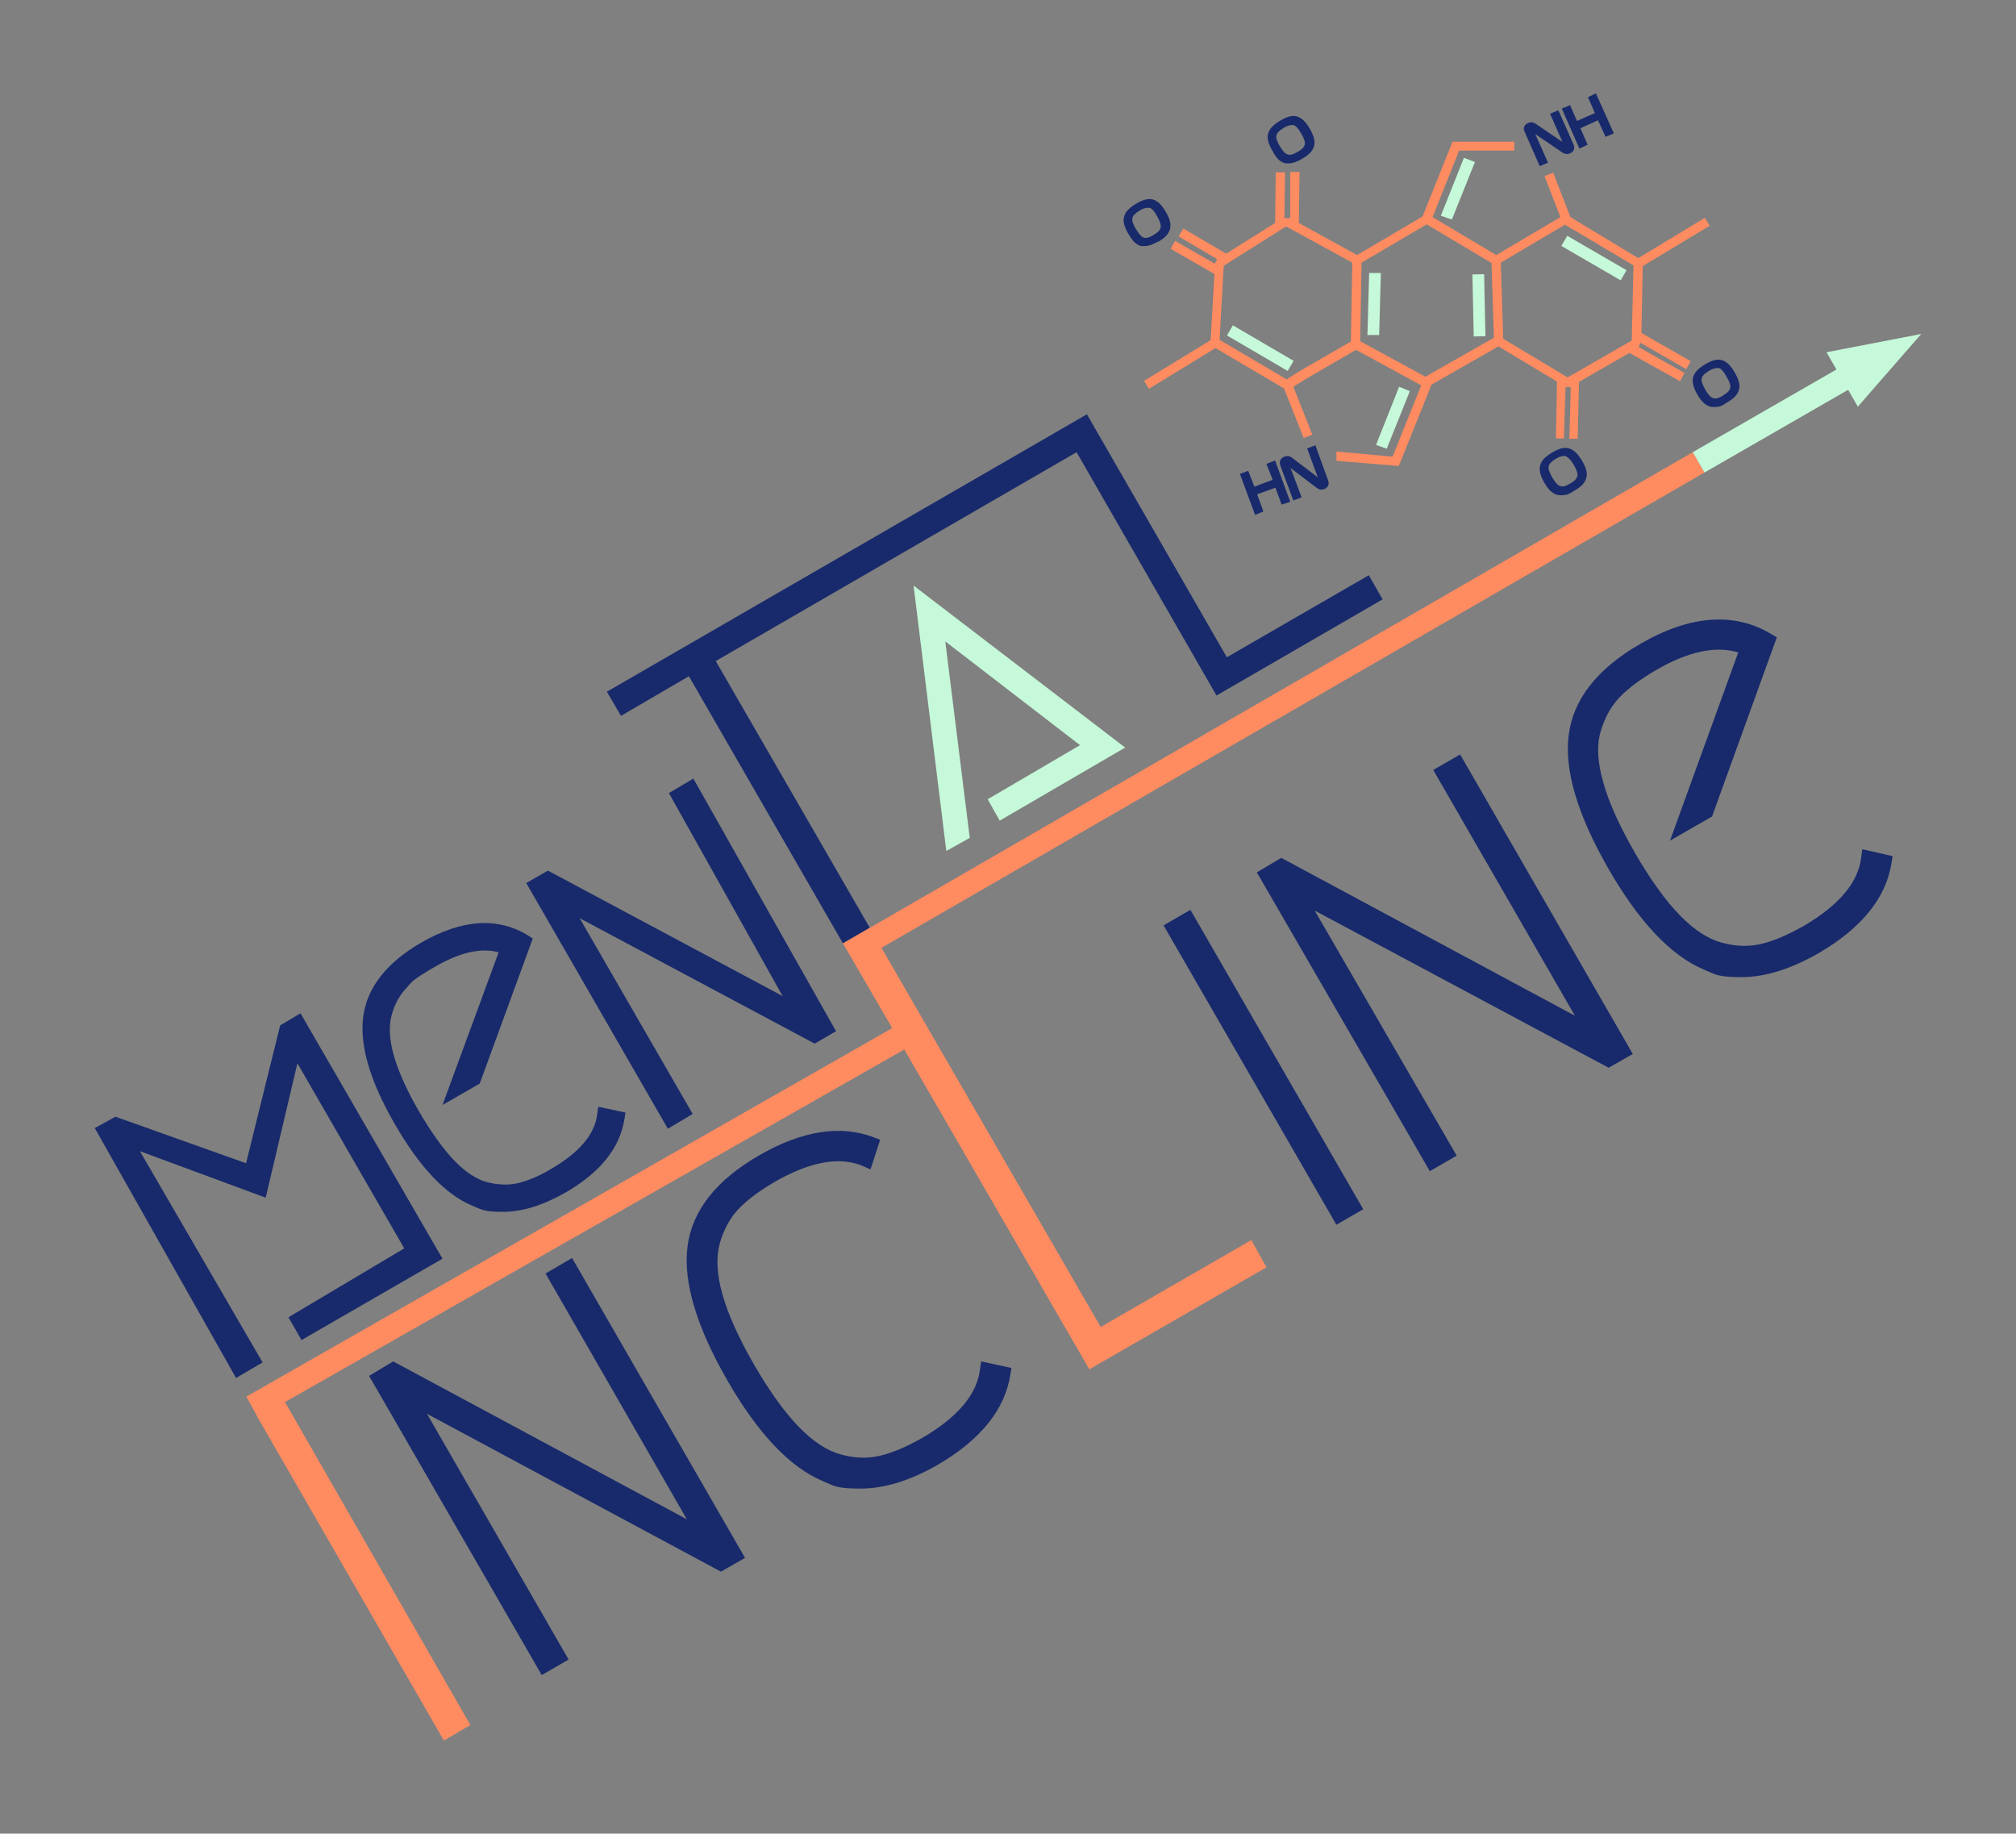 <svg viewBox="0 0 585 532" version="1.1" xmlns="http://www.w3.org/2000/svg" id="Layer_1">
  
  <rect x="0" y="0" width="585" height="532" fill="#808080" stroke="none"/>
  
  <defs>
    <style>
      .st0 {
        fill: #c5f9d9;
      }

      .st1 {
        fill: #ff8b61;
      }

      .st2 {
        fill: #182a6b;
      }
    </style>
  </defs>
  <g id="Layer_3">
    <g data-name="Layer_1" id="Layer_11">
      <polygon points="209.2 456 123.9 410.2 165 481.5 157.2 486 107.1 399.2 114.1 395 199.3 440.8 158.3 369.5 166 365 216.2 452 209.2 456" class="st2" id="n"></polygon>
      <path d="M284.7,395l8.8,1.9-.3,1.8c-1.5,10.2-8.7,19.1-21.1,26.3-8,4.6-15.5,6.9-22.4,6.9s-7.5-.7-11-2.2c-9.5-4-18.8-13.8-27.7-29.3s-12.8-28.5-11.5-38.7c1.3-10.4,8.3-19.3,20.8-26.5s23.7-8.9,33.3-5.2l1.8.7-2.8,8.6-2-.9c-6.8-3-15.5-1.4-25.8,4.5-4.6,2.7-8.2,5.4-10.7,8.1-2.4,2.6-4.2,6-5.3,10-1,3.9-.8,8.8.8,14.4,1.6,5.8,4.7,12.7,9.2,20.5s8.9,13.9,13.1,18.2c4.1,4.2,8.1,6.8,12.1,7.9s7.8,1.2,11.2.4c3.6-.8,7.8-2.6,12.4-5.2,10.3-6,16-12.7,16.8-20.1l.3-2.1Z" class="st2" id="c"></path>
      <rect transform="translate(-105.7 224.8) rotate(-30)" height="100.3" width="9" y="259.5" x="362.1" class="st2" id="i"></rect>
      <polygon points="423.7 218.9 473.8 305.8 466.8 309.8 381.5 264.2 422.7 335.3 414.9 339.8 364.7 253.1 371.8 248.9 457 294.7 415.9 223.4 423.7 218.9" class="st2" id="n-2"></polygon>
      <path d="M549.2,248.4l-.3,1.8c-1.5,10.2-8.7,19.1-21.1,26.3-8,4.6-15.5,7-22.4,7s-7.5-.7-11-2.2c-9.5-4-18.8-13.8-27.7-29.3-8.9-15.5-12.8-28.5-11.5-38.7,1.3-10.4,8.3-19.3,20.8-26.5,14.5-8.4,27.4-9.3,38.2-2.7l1.4.8-18.8,52-12.2,7,19.8-54.6c-6.5-2-14.6-.3-24,5.2-4.6,2.7-8.2,5.4-10.7,8.1-2.4,2.6-4.2,6-5.3,9.9-1.1,3.9-.8,8.8.8,14.4,1.6,5.8,4.7,12.7,9.2,20.5s8.9,13.9,13.1,18.2c4.1,4.2,8.1,6.8,12.1,7.9s7.8,1.2,11.3.4c3.6-.8,7.8-2.6,12.4-5.2,10.3-6,16-12.7,16.8-20.1l.3-2.2,8.8,2Z" class="st2" id="e"></path>
    </g>
    <g data-name="Layer_3" id="Layer_31">
      <polygon points="401.2 173.9 353 201.8 312.4 131.2 207.7 191.8 252.4 269.2 244.6 273.7 199.9 196.2 180.2 207.7 176.1 200.7 315.4 120.2 356 190.7 397.2 166.9 401.2 173.9" class="st2"></polygon>
      <g id="Men">
        <polygon points="236.4 302.8 168.2 266.4 201 323.2 193.8 327.5 152.7 256.2 159 252.6 227.1 289 194.1 230.1 201.2 225.9 242.6 299.2 236.4 302.8" class="st2"></polygon>
        <path d="M181.5,322.8l-.3,1.9c-1.3,8.3-7,15.5-17.1,21.3-6.5,3.7-12.5,5.6-18.1,5.6s-6.1-.6-9-1.8c-7.7-3.2-15.2-11.1-22.4-23.6-7.2-12.4-10.3-22.9-9.2-31.2,1.1-8.5,6.8-15.7,16.8-21.5,11.8-6.8,22.2-7.5,31-2.1l1.4.9-15.4,42.1-10.8,6.2,16.3-44.3c-5-1.4-11.3,0-18.5,4.2s-6.5,4.3-8.5,6.4c-1.9,2.1-3.3,4.7-4.1,7.8-.8,3.1-.6,6.9.6,11.3,1.3,4.6,3.7,10.1,7.3,16.3,3.6,6.2,7.1,11.1,10.4,14.5,3.2,3.3,6.4,5.4,9.5,6.2,3.1.8,6.1.9,8.8.3,2.9-.7,6.2-2,9.8-4.2,8.1-4.7,12.6-10,13.3-15.8l.3-2.2,7.9,1.7h0Z" class="st2"></path>
        <polygon points="40.6 334 76.2 395.3 68.5 399.8 27.5 327.3 33.5 324 71.4 337.5 81.3 297.5 87.2 294 128.4 365.2 87.5 388.8 83.7 382.2 117.3 362.2 86.3 308.5 77.1 347.5 40.6 334" class="st2"></polygon>
      </g>
    </g>
    <g id="Layer_4">
      <g>
        <path d="M336,70.2c2.1-1.2,3.1-2.3,3.5-3.7s0-2.9-1.2-5-2.4-3.2-3.7-3.6c-1.4-.4-2.9,0-4.9,1.2s-3.1,2.3-3.5,3.7,0,2.9,1.2,5,2.3,3.2,3.7,3.6c.3,0,.7,0,1.1,0,1,0,2.3-.4,3.8-1.3ZM329.6,66.5c-.8-1.5-1.2-2.5-1-3.2.1-.7.8-1.4,2.1-2.2,1-.6,1.7-.8,2.3-.8s.4,0,.6,0c.7.2,1.4,1,2.2,2.5,1.6,2.9,1.4,3.9-1.1,5.4-1.3.8-2.2,1-2.9.7-.6-.2-1.3-1-2.2-2.5Z" class="st2"></path>
        <path d="M372.8,47.4c.3,0,.7,0,1.1,0,1.1,0,2.4-.4,3.9-1.3,2.1-1.2,3.1-2.3,3.5-3.7s0-2.9-1.2-5-2.4-3.2-3.7-3.6c-1.4-.4-2.9,0-4.9,1.2s-3.1,2.3-3.5,3.7,0,2.9,1.2,5c1.1,2.1,2.2,3.3,3.6,3.6h0ZM370.4,39.3c.1-.7.8-1.4,2.1-2.2,1-.6,1.7-.8,2.3-.8s.4,0,.6,0c.7.3,1.4,1,2.2,2.5.9,1.5,1.2,2.5,1,3.2s-.8,1.4-2.1,2.1c-2.5,1.4-3.5,1.1-5.2-1.8-.8-1.4-1.1-2.3-.9-3.1Z" class="st2"></path>
      </g>
      <g>
        <path d="M503.4,108.1c-1.2-2.1-2.4-3.2-3.7-3.6-1.4-.4-2.9,0-4.9,1.2-3.9,2.3-4.6,4.7-2.3,8.7,1.4,2.5,2.9,3.7,4.8,3.7s2.4-.4,3.8-1.3c2.1-1.2,3.1-2.3,3.5-3.7.4-1.3,0-2.9-1.2-5ZM500,114.8c-2.5,1.4-3.5,1.1-5.2-1.8-.8-1.5-1.2-2.5-1-3.2.1-.7.8-1.4,2.1-2.2,1-.6,1.7-.8,2.3-.8s.4,0,.6,0c.7.2,1.4,1,2.2,2.5,1.7,2.8,1.5,4-1,5.4Z" class="st2"></path>
        <path d="M455.3,130.1c-1.4-.4-2.9,0-4.9,1.2-3.9,2.3-4.6,4.7-2.3,8.7,1.4,2.5,2.9,3.7,4.8,3.7s2.4-.4,3.9-1.3c2.1-1.2,3.1-2.3,3.5-3.7s0-2.9-1.2-5c-1.3-2.1-2.4-3.2-3.8-3.6ZM457.7,138.2c-.2.7-.8,1.4-2.1,2.1-1.3.8-2.2,1-2.9.7-.7-.2-1.4-1-2.3-2.5-.8-1.5-1.2-2.5-1-3.2.1-.7.8-1.4,2.1-2.2,1-.6,1.7-.8,2.3-.8s.4,0,.6.1c.7.3,1.4,1,2.3,2.5.9,1.6,1.2,2.6,1,3.3h0Z" class="st2"></path>
      </g>
      <g>
        <polygon points="460.7 42 458.6 37.2 463.7 34.9 465.9 39.7 468.3 38.7 463.1 27.1 460.8 28.2 462.8 32.8 457.6 35.1 455.6 30.5 453.2 31.5 458.3 43.1 460.7 42" class="st2"></polygon>
        <path d="M446.8,48.2l2.4-1-3.7-8.3,7.8,5.3c1,.7,1.7.5,2.3.3,1.1-.5,1.5-1.5,1-2.6l-4.4-9.9-2.4,1,3.6,8.2-7.8-5.3c-.5-.3-1.2-.7-2.2-.2-.9.4-1.6,1.3-1,2.5l4.4,10h0Z" class="st2"></path>
      </g>
      <g>
        <polygon points="367.5 134.6 369.3 139.2 364 141.2 362.2 136.6 359.8 137.5 364.2 149.4 366.6 148.4 364.8 143.4 370.1 141.5 371.9 146.4 374.4 145.6 370 133.6 367.5 134.6" class="st2"></polygon>
        <path d="M381.7,129.2l-2.4.9,3.1,8.4-7.5-5.7c-.5-.4-1.2-.7-2.2-.3-.9.3-1.6,1.2-1.2,2.5l3.8,10.2,2.4-.9-3.2-8.5,7.5,5.7c.8.6,1.4.7,2.3.4.5-.2.9-.6,1.1-1s.2-1,0-1.5l-3.7-10.2h0Z" class="st2"></path>
      </g>
    </g>
  </g>
  <g data-name="Layer_1" id="Layer_12">
    <polygon points="363.1 359.8 367.5 367.7 316.1 397.3 262.4 304.5 82.7 406.8 136.5 500.5 128.8 505 74.8 411.3 71.5 405.2 258.9 298.3 244.6 273.7 491.2 131.2 494.6 137.1 255.8 275 269.2 298.2 319.4 385 363.1 359.8" class="st1" id="line"></polygon>
    <g id="Layer_2">
      <path d="M476.1,99.5l13.2,7.6,1.3-2.3-14.3-8.2.4-19.4,19.4-11.7-1.4-2.3-19.3,11.7-19.7-11.9-5-12.9-2.5,1,4.6,11.9-18.6,11-18.5-11,7.7-19.3h16c0,0,0-2.6,0-2.6h-17.9c0,0-8.7,21.7-8.7,21.7l-19,11.2-16.9-9.3.2-14.8h-2.7v13.4c-.1,0-1.7,0-1.7,0l.2-13.3h-2.7l-.2,14.7-14.2,8.9-12.4-7.3-1.4,2.3,11.2,6.6-.7,1.3-11.5-6.6-1.3,2.3,12.7,7.3-1.1,19.2-19.3,11.8,1.4,2.3,19.3-11.8,19.9,11.7c.7,1.7,5.7,14.4,5.7,14.4l2.5-1s-4.9-12.4-5.5-13.9c2.6-1.7,11.1-6.6,18.2-10.7l18.9,10.3-8.3,20.7-16.3-1.5v2.7c-.1,0,18.1,1.5,18.1,1.5l9.5-23.6,19.4-11.1,17,10.2c0,2.4-.3,16.5-.3,16.5h2.3l.5-14.9h1.5l-.4,15h2.4l.4-16.5,14.6-8.4,14.7,8.2,1.3-2.4-13.3-7.5c-.1.1.6-1.3.6-1.3ZM474,77l-.5,21.8-18.6,10.7-18.7-11.2-.7-22.1,18.6-11c.1,0,19.9,11.8,19.9,11.8ZM433.5,98l-19.9,11.3-18.9-10.3.4-22.8,18.9-11.1,18.8,11.2.7,21.7ZM392.4,76.2l-.4,22.9c-2.1,1.2-5.6,3.2-9.2,5.3-6.5,3.7-8.5,5-9.4,5.7l-19.5-11.5,1.2-21.5,18.1-11.4,19.2,10.5h0Z" class="st1"></path>
    </g>
  </g>
  <g data-name="Layer_4" id="Layer_41">
    <g id="A">
      <polygon points="326.5 216.9 290.1 238.1 286.6 231.9 313.4 216.2 274.3 186.1 281.4 243.1 274.6 246.9 265.1 169.9 326.5 216.9" class="st0"></polygon>
    </g>
    <g>
      <rect transform="translate(166.1 437.4) rotate(-59.9)" height="19.9" width="3.4" y="64.7" x="460.6" class="st0"></rect>
      <polygon points="399.3 129.1 402.4 130.2 409.1 113.5 406 112.2 399.3 129.1" class="st0"></polygon>
      <polygon points="424.8 45.8 418.1 62.6 421.3 63.7 428 47 424.8 45.8" class="st0"></polygon>
      <rect transform="translate(-1.8 9.3) rotate(-1.2)" height="18" width="3.4" y="79.3" x="427.5" class="st0"></rect>
      <polygon points="400.7 79.2 397.3 79.2 396.8 97.2 400.2 97.2 400.7 79.2" class="st0"></polygon>
      <rect transform="translate(94 365.8) rotate(-59.7)" height="20.4" width="3.4" y="90.8" x="364" class="st0"></rect>
    </g>
    <polygon points="557.5 96.9 539.1 118 536.3 113.1 494.6 137.1 491.2 131.2 532.9 107.2 530 102.2 557.5 96.9" class="st0"></polygon>
  </g>
</svg>